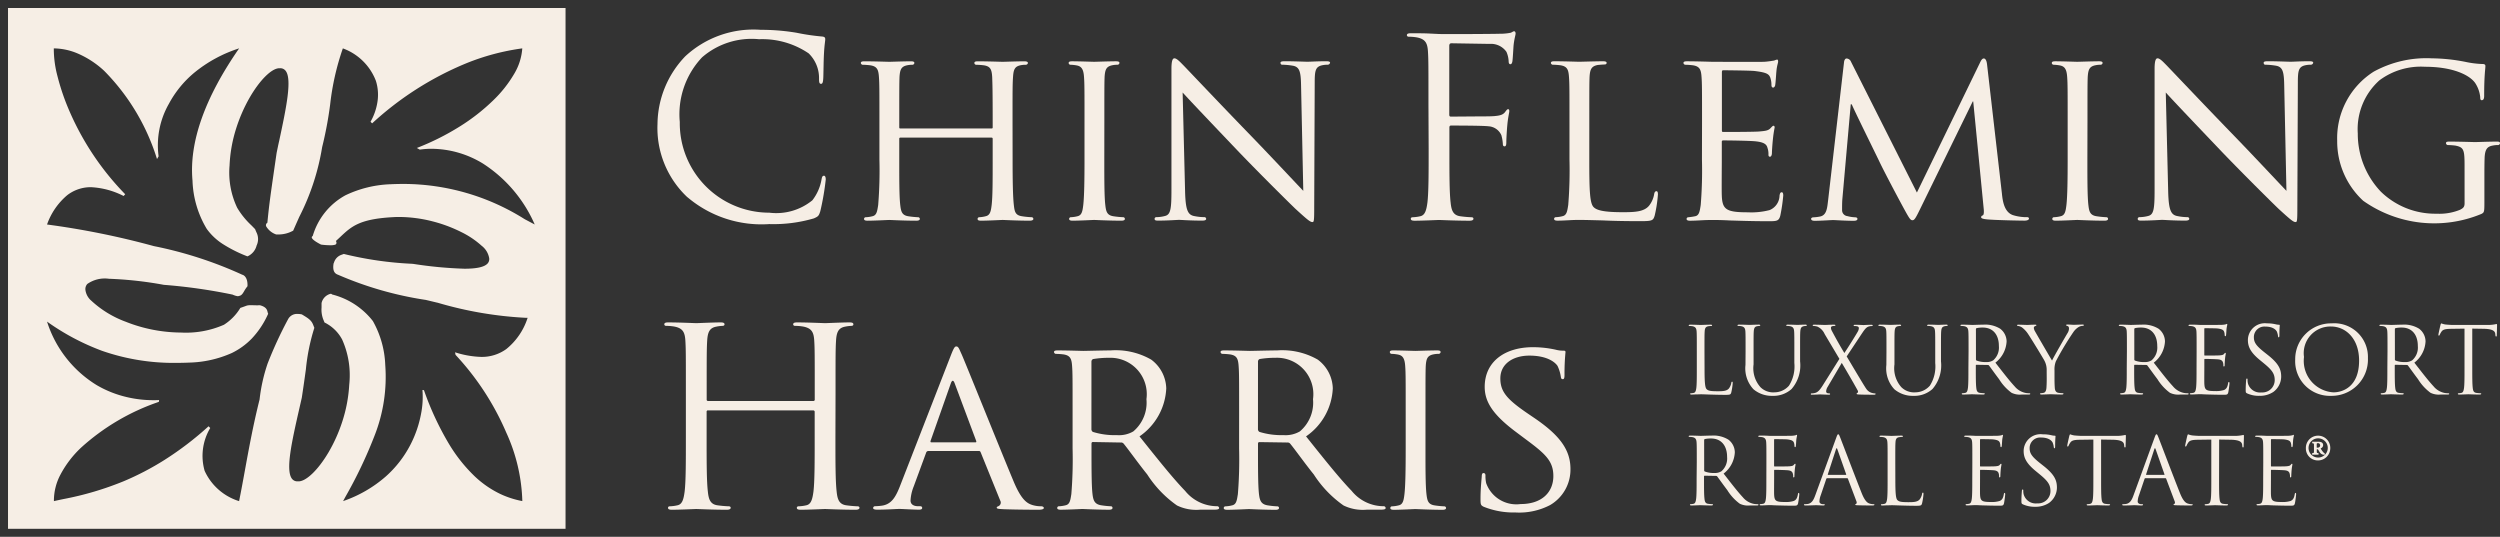 <?xml version="1.0" encoding="UTF-8"?>
<svg xmlns="http://www.w3.org/2000/svg" width="156.046" height="33.506" viewBox="0 0 156.046 33.506">
  <rect x="0" y="0" width="156.046" height="33.506" fill="#333333" stroke="none"/>
  <g id="Group_129672" data-name="Group 129672" transform="translate(1340.5 19336.498)">
    <path id="Subtraction_1" data-name="Subtraction 1" d="M34.8,32.506H0V0H34.8V32.506ZM25.85,23.839h0l.112.014a18.386,18.386,0,0,0,1.55,3.336,9.715,9.715,0,0,0,1.626,2.049,6.25,6.25,0,0,0,1.573,1.087,5.725,5.725,0,0,0,1.392.452,10.967,10.967,0,0,0-1-4.27,16.824,16.824,0,0,0-3.17-4.859c-.009-.055-.019-.107-.029-.158a5.845,5.845,0,0,0,1.62.287A2.6,2.6,0,0,0,31.1,21.29a4.1,4.1,0,0,0,1.333-1.952h-.094a23.641,23.641,0,0,1-5.531-.945l-.01,0-.712-.171a21.919,21.919,0,0,1-5.49-1.574c-.252-.086-.337-.3-.275-.7l.029-.065h0a.731.731,0,0,1,.464-.479l.146-.053a22.01,22.01,0,0,0,4.243.613l.1.009a25.55,25.55,0,0,0,3.186.3c.773,0,1.246-.107,1.446-.326a.413.413,0,0,0,.1-.33,1.244,1.244,0,0,0-.473-.778,5.468,5.468,0,0,0-1.249-.843,8.892,8.892,0,0,0-1.8-.676,8.557,8.557,0,0,0-2.127-.277h-.107c-2.309.09-2.82.571-3.529,1.237-.091.085-.184.173-.285.264a.184.184,0,0,1,.031.154.14.14,0,0,1-.075.077,1.023,1.023,0,0,1-.311.033,4.488,4.488,0,0,1-.571-.041c-.48-.246-.58-.383-.58-.454a.09.09,0,0,1,.06-.078,4.249,4.249,0,0,1,2.04-2.544A7.087,7.087,0,0,1,23.882,11c.283-.013.563-.019.832-.019a14.231,14.231,0,0,1,7.536,2.2l.626.331a8.6,8.6,0,0,0-3.227-3.8,6.2,6.2,0,0,0-3.215-.925,4.905,4.905,0,0,0-.734.053l-.135-.078-.045-.026a15.83,15.83,0,0,0,2.687-1.347,12.4,12.4,0,0,0,2.058-1.605A7.658,7.658,0,0,0,31.6,4.1,3.578,3.578,0,0,0,32.1,2.52a14.4,14.4,0,0,0-3.527.943A19.793,19.793,0,0,0,22.728,7.2l0,0,0,0-.1-.1a3.58,3.58,0,0,0,.41-1.115,2.9,2.9,0,0,0-.075-1.437A3.478,3.478,0,0,0,20.9,2.52a16.01,16.01,0,0,0-.792,3.5,23.653,23.653,0,0,1-.5,2.663,14.746,14.746,0,0,1-1.431,4.361c-.113.254-.241.542-.378.854l-.018.009a1.877,1.877,0,0,1-.941.228l-.1,0a1.159,1.159,0,0,1-.626-.507.179.179,0,0,1,.075-.225c.114-1.18.2-1.746.441-3.426v0c.041-.278.086-.587.136-.934.052-.246.1-.494.156-.733v0c.219-1.023.425-1.99.524-2.768.11-.871.071-1.389-.124-1.63a.41.41,0,0,0-.335-.153h-.05c-.481,0-1.231.746-1.867,1.857a9.87,9.87,0,0,0-.841,1.94,8.8,8.8,0,0,0-.4,2.274,5.108,5.108,0,0,0,.476,2.638,4.951,4.951,0,0,0,.889,1.1c.074.075.15.152.229.235l.021.052c.014.035.029.071.045.106l.009.023a.935.935,0,0,1,.019.842,1,1,0,0,1-.571.676,8.445,8.445,0,0,1-1.551-.778,3.686,3.686,0,0,1-.99-.937,6.221,6.221,0,0,1-.889-3.013c-.219-2.383.76-5.161,2.911-8.256a8.511,8.511,0,0,0-2.809,1.527,6.538,6.538,0,0,0-1.574,1.93A5.217,5.217,0,0,0,9.4,9.256L9.3,9.429A13.479,13.479,0,0,0,6,3.919,5.786,5.786,0,0,0,4.329,2.83a3.9,3.9,0,0,0-1.471-.31,6.664,6.664,0,0,0,.231,1.74,14.309,14.309,0,0,0,.8,2.3,17.232,17.232,0,0,0,3.426,5.065l-.054.058h0l-.046.05a5.011,5.011,0,0,0-2.031-.549A2.4,2.4,0,0,0,3.7,11.68a4.226,4.226,0,0,0-1.264,1.833,50.355,50.355,0,0,1,6.669,1.349A25.043,25.043,0,0,1,14.6,16.638l.075.029c.05.022.3.159.272.7a2.157,2.157,0,0,0-.208.307c-.078.133-.14.238-.258.282l-.007,0a.4.4,0,0,1-.135.033,1.108,1.108,0,0,1-.32-.1,33.981,33.981,0,0,0-4.291-.61A23.459,23.459,0,0,0,6.3,16.9a1.9,1.9,0,0,0-1.349.324.473.473,0,0,0-.119.377,1.067,1.067,0,0,0,.374.674,6.417,6.417,0,0,0,2.145,1.309,9.46,9.46,0,0,0,3.355.672h.073a5.886,5.886,0,0,0,2.7-.486,3.207,3.207,0,0,0,1.023-1.051c.125-.042.246-.086.36-.129a.678.678,0,0,1,.255-.038c.05,0,.105,0,.163,0H15.3c.067,0,.139.005.218.005s.134,0,.2-.006c.41.108.453.291.485.424a.4.4,0,0,0,.036.108,5.455,5.455,0,0,1-1.023,1.549,4.424,4.424,0,0,1-1.241.9,6.93,6.93,0,0,1-2.645.6c-.27.012-.54.018-.8.018A13.593,13.593,0,0,1,5.876,21.4a14.68,14.68,0,0,1-3.44-1.826,7.187,7.187,0,0,0,3.1,3.965,6.743,6.743,0,0,0,1.848.74,7.2,7.2,0,0,0,1.675.2c.124,0,.248,0,.369-.01l0,.024c0,.031-.009.062-.014.091a13.871,13.871,0,0,0-4.85,2.854,6.438,6.438,0,0,0-1.283,1.673,3.467,3.467,0,0,0-.416,1.669c.17-.04.365-.081.59-.128a19.545,19.545,0,0,0,3.784-1.122,17.415,17.415,0,0,0,2.514-1.312,20.006,20.006,0,0,0,2.765-2.11l.035.036.07.071a3.388,3.388,0,0,0-.35,2.674,3.5,3.5,0,0,0,2.151,1.891c.128-.632.243-1.264.365-1.932.252-1.383.513-2.813.914-4.416a10.508,10.508,0,0,1,.5-2.237,25.33,25.33,0,0,1,1.282-2.777.626.626,0,0,1,.6-.322,1.272,1.272,0,0,1,.256.028l.1.061c.3.184.491.306.6.575l.037.094.043.109a12.586,12.586,0,0,0-.528,2.59c-.063.458-.142,1.028-.254,1.765q-.074.327-.147.647c-.475,2.09-.885,3.894-.463,4.424a.419.419,0,0,0,.344.157h.063c.479,0,1.231-.728,1.87-1.812a9.717,9.717,0,0,0,.86-1.923,9.005,9.005,0,0,0,.433-2.3,5.456,5.456,0,0,0-.444-2.821,2.487,2.487,0,0,0-1.1-1.061c-.027-.067-.055-.138-.084-.207a1.713,1.713,0,0,1-.1-.726c0-.087,0-.176,0-.276a.765.765,0,0,1,.566-.582.092.092,0,0,1,.086.041,4.675,4.675,0,0,1,2.552,1.661,6.054,6.054,0,0,1,.772,2.741,10.011,10.011,0,0,1-.676,4.434,28.423,28.423,0,0,1-1.813,3.8l-.143.264a7.962,7.962,0,0,0,2.66-1.534,6.856,6.856,0,0,0,1.532-1.964,7,7,0,0,0,.674-1.949,5.4,5.4,0,0,0,.087-1.49Z" transform="translate(-1340 -19335.998)" fill="#f6eee5" stroke="rgba(0,0,0,0)" stroke-miterlimit="10" stroke-width="1"></path>
    <g id="Group_129671" data-name="Group 129671" transform="translate(-1299.46 -19334.637)">
      <path id="Path_131770" data-name="Path 131770" d="M159.123,15.748a5.925,5.925,0,0,1-1.872-4.578,6.176,6.176,0,0,1,1.732-4.223A6.251,6.251,0,0,1,163.7,5.292a13.258,13.258,0,0,1,2.243.186,13.432,13.432,0,0,0,1.578.232c.17.015.2.077.2.17,0,.124-.046.309-.077.866-.031.51-.031,1.361-.047,1.593s-.046.325-.139.325c-.109,0-.124-.108-.124-.325a2.141,2.141,0,0,0-.649-1.578,5.15,5.15,0,0,0-3.094-.882,4.719,4.719,0,0,0-3.557,1.129,5.175,5.175,0,0,0-1.392,4.037,5.585,5.585,0,0,0,5.584,5.661,3.559,3.559,0,0,0,2.692-.773,2.94,2.94,0,0,0,.572-1.3c.031-.17.062-.232.155-.232.077,0,.108.108.108.232a16.03,16.03,0,0,1-.34,1.98c-.093.294-.124.325-.4.449a8.969,8.969,0,0,1-2.784.356,7.138,7.138,0,0,1-5.1-1.671" transform="translate(-157.251 -5.292)" fill="#f6eee5"></path>
      <path id="Path_131771" data-name="Path 131771" d="M215.977,19.037c0,1.268.015,2.3.077,2.846.046.387.077.634.495.7a5.3,5.3,0,0,0,.6.062.11.11,0,0,1,.124.108c0,.062-.077.109-.232.109-.742,0-1.609-.046-1.686-.046-.062,0-.944.046-1.346.046-.155,0-.217-.031-.217-.109a.105.105,0,0,1,.108-.108,1.81,1.81,0,0,0,.4-.062c.278-.062.325-.325.371-.712.062-.541.062-1.531.062-2.8V17.754c0-.062-.031-.077-.077-.077h-5.677c-.046,0-.077.015-.077.077v1.315c0,1.268,0,2.274.062,2.815.046.387.093.634.495.7a5.526,5.526,0,0,0,.619.062.105.105,0,0,1,.108.108c0,.062-.062.109-.217.109-.758,0-1.624-.046-1.686-.046-.077,0-.944.046-1.361.046-.139,0-.217-.031-.217-.109a.105.105,0,0,1,.108-.108,1.947,1.947,0,0,0,.418-.062c.263-.062.294-.309.356-.7a26.849,26.849,0,0,0,.077-2.846v-2.32c0-2.042,0-2.413-.031-2.83-.031-.449-.108-.665-.557-.727a4.38,4.38,0,0,0-.464-.031.131.131,0,0,1-.108-.108c0-.077.062-.108.217-.108.619,0,1.485.031,1.562.031.062,0,.928-.031,1.346-.031.155,0,.217.031.217.108a.131.131,0,0,1-.108.108,1.518,1.518,0,0,0-.34.031c-.371.077-.449.263-.48.727-.015.418-.015.82-.015,2.862v.278c0,.077.031.077.077.077h5.677c.046,0,.077,0,.077-.077v-.278c0-2.042-.016-2.444-.031-2.862-.031-.449-.093-.665-.541-.727a4.38,4.38,0,0,0-.464-.031.116.116,0,0,1-.108-.108c0-.077.062-.108.217-.108.6,0,1.485.031,1.547.031.077,0,.944-.031,1.346-.031.154,0,.232.031.232.108a.133.133,0,0,1-.124.108,1.59,1.59,0,0,0-.34.031c-.356.077-.433.263-.464.727-.031.418-.031.789-.031,2.83Z" transform="translate(-193.812 -10.948)" fill="#f6eee5"></path>
      <path id="Path_131772" data-name="Path 131772" d="M259.018,19.037c0,1.268,0,2.3.062,2.846.046.387.093.634.495.7a5.523,5.523,0,0,0,.619.062.105.105,0,0,1,.108.108c0,.062-.062.109-.216.109-.758,0-1.64-.046-1.7-.046-.077,0-.928.046-1.346.046-.139,0-.217-.031-.217-.109a.105.105,0,0,1,.108-.108,1.947,1.947,0,0,0,.418-.062c.263-.062.309-.309.356-.7.062-.541.077-1.578.077-2.846v-2.32c0-2.042,0-2.413-.031-2.83-.031-.449-.139-.65-.433-.712a2.433,2.433,0,0,0-.418-.046.116.116,0,0,1-.108-.108c0-.077.062-.108.217-.108.449,0,1.3.031,1.377.031.062,0,.944-.031,1.361-.031.155,0,.217.031.217.108a.131.131,0,0,1-.108.108,1.518,1.518,0,0,0-.34.031c-.371.077-.449.263-.48.727-.015.418-.015.789-.015,2.83Z" transform="translate(-231.129 -10.948)" fill="#f6eee5"></path>
      <path id="Path_131773" data-name="Path 131773" d="M279.513,20.53c.031,1.083.155,1.408.526,1.5a3.235,3.235,0,0,0,.681.077.106.106,0,0,1,.108.108c0,.077-.093.108-.248.108-.773,0-1.315-.046-1.439-.046s-.7.046-1.315.046c-.139,0-.217-.015-.217-.108a.106.106,0,0,1,.108-.108,2.142,2.142,0,0,0,.557-.077c.34-.093.387-.449.387-1.64V12.858c0-.526.077-.665.186-.665.155,0,.387.263.526.4.216.217,2.2,2.32,4.3,4.486,1.346,1.392,2.8,2.954,3.217,3.387l-.139-6.589c-.015-.851-.093-1.145-.51-1.222a4.356,4.356,0,0,0-.665-.062c-.093,0-.108-.077-.108-.124,0-.077.108-.093.263-.093.619,0,1.268.031,1.423.031s.6-.031,1.16-.031c.139,0,.248.015.248.093a.154.154,0,0,1-.155.124,1.541,1.541,0,0,0-.325.031c-.449.093-.479.356-.479,1.145l-.031,7.7c0,.866-.015.944-.108.944-.139,0-.278-.108-1.036-.8-.139-.124-2.1-2.057-3.542-3.558-1.578-1.655-3.109-3.264-3.527-3.728Z" transform="translate(-246.581 -10.414)" fill="#f6eee5"></path>
      <path id="Path_131774" data-name="Path 131774" d="M340.036,10.262c0-2.413,0-2.846-.031-3.341-.031-.526-.155-.773-.665-.882a2.869,2.869,0,0,0-.526-.047c-.062,0-.124-.031-.124-.093,0-.093.077-.124.247-.124.356,0,.773,0,1.114.015l.634.031c.309.015,3.449,0,3.8-.015a3.365,3.365,0,0,0,.681-.062c.093-.031.155-.093.216-.093s.093.062.093.139c0,.108-.077.294-.124.727-.016.155-.046.835-.077,1.021-.015.077-.046.17-.124.17s-.108-.077-.108-.186a1.665,1.665,0,0,0-.139-.588,1.178,1.178,0,0,0-1.052-.495L341.474,6.4c-.093,0-.139.047-.139.17v4.269c0,.093.016.139.108.139l1.98-.015c.263,0,.48,0,.7-.015.371-.031.572-.077.712-.278.062-.077.108-.155.17-.155s.077.046.077.124c0,.093-.077.356-.124.866-.031.309-.062.928-.062,1.036,0,.139,0,.294-.108.294-.077,0-.108-.062-.108-.139a2.611,2.611,0,0,0-.093-.557.936.936,0,0,0-.8-.557c-.386-.046-2.073-.046-2.336-.046-.077,0-.108.031-.108.139v1.315c0,1.485,0,2.707.077,3.356.046.449.139.789.6.851a6.741,6.741,0,0,0,.7.062c.093,0,.124.046.124.093,0,.077-.077.124-.247.124-.85,0-1.825-.046-1.9-.046s-1.052.046-1.516.046c-.17,0-.247-.031-.247-.124,0-.046.031-.093.124-.093a2.388,2.388,0,0,0,.464-.062c.309-.062.387-.4.449-.851.077-.65.077-1.872.077-3.356Z" transform="translate(-291.914 -5.56)" fill="#f6eee5"></path>
      <path id="Path_131775" data-name="Path 131775" d="M375.947,19.068c0,1.934.031,2.722.278,2.954.217.217.742.31,1.81.31.711,0,1.315-.015,1.639-.4a1.611,1.611,0,0,0,.325-.742c.015-.093.062-.17.139-.17.062,0,.093.062.093.2a8.3,8.3,0,0,1-.2,1.315c-.093.31-.139.356-.866.356-.974,0-1.732-.015-2.366-.046-.619-.015-1.083-.031-1.485-.031-.062,0-.294,0-.557.015-.278.015-.572.031-.789.031-.139,0-.217-.031-.217-.109a.105.105,0,0,1,.108-.108,1.947,1.947,0,0,0,.418-.062c.263-.062.294-.31.356-.7a26.87,26.87,0,0,0,.077-2.846v-2.32c0-2.042,0-2.413-.031-2.83-.031-.449-.108-.665-.557-.727a4.381,4.381,0,0,0-.464-.031.131.131,0,0,1-.108-.108c0-.077.062-.108.217-.108.619,0,1.469.031,1.547.031.062,0,1.083-.031,1.5-.031.139,0,.217.031.217.108,0,.046-.062.093-.108.093-.093,0-.294.015-.449.031-.4.077-.48.278-.51.742-.016.418-.016.789-.016,2.83Z" transform="translate(-317.786 -10.948)" fill="#f6eee5"></path>
      <path id="Path_131776" data-name="Path 131776" d="M406.809,16.405c0-2.042,0-2.413-.031-2.83-.031-.449-.108-.665-.557-.727a4.382,4.382,0,0,0-.464-.031.131.131,0,0,1-.108-.108c0-.077.062-.108.217-.108.619,0,1.5.031,1.578.031.093,0,2.939.015,3.248,0,.263-.015.51-.062.619-.077a.86.86,0,0,1,.186-.062c.046,0,.062.062.062.124,0,.093-.077.247-.108.619-.015.124-.046.711-.077.866-.015.062-.062.139-.124.139-.077,0-.108-.062-.108-.17a1.441,1.441,0,0,0-.077-.464c-.093-.217-.232-.31-.975-.4-.232-.031-1.81-.046-1.964-.046-.062,0-.077.046-.077.139v3.573c0,.093,0,.139.077.139.17,0,1.964,0,2.274-.031.325-.031.526-.046.665-.186.093-.093.155-.17.2-.17s.077.031.077.108a7.183,7.183,0,0,0-.108.727c-.031.263-.062.758-.062.851,0,.108-.031.247-.124.247-.062,0-.093-.046-.093-.124a1.167,1.167,0,0,0-.062-.433c-.046-.186-.17-.34-.7-.4-.371-.046-1.825-.062-2.057-.062a.081.081,0,0,0-.093.093v1.1c0,.449-.015,1.98,0,2.243.031.882.278,1.052,1.624,1.052a4.532,4.532,0,0,0,1.361-.139,1,1,0,0,0,.619-.913c.031-.154.062-.2.139-.2s.093.108.093.2a10.893,10.893,0,0,1-.186,1.268c-.093.34-.232.34-.758.34-1.021,0-1.81-.031-2.367-.046-.572-.031-.928-.031-1.129-.031-.031,0-.294,0-.588.015-.263.015-.572.031-.789.031-.139,0-.217-.031-.217-.108a.105.105,0,0,1,.108-.108,3.89,3.89,0,0,0,.418-.062c.263-.046.294-.309.356-.7a26.833,26.833,0,0,0,.077-2.846Z" transform="translate(-341.611 -10.636)" fill="#f6eee5"></path>
      <path id="Path_131777" data-name="Path 131777" d="M448.459,20.623c.046.464.139,1.176.7,1.361a2.869,2.869,0,0,0,.882.124c.062,0,.108.031.108.093,0,.077-.124.124-.278.124-.309,0-1.825-.031-2.32-.077-.325-.031-.387-.077-.387-.139a.113.113,0,0,1,.093-.108c.077-.015.093-.217.062-.464l-.649-6.651h-.031L443.355,21.6c-.279.572-.356.7-.479.7s-.2-.124-.464-.6c-.356-.65-1.253-2.335-1.593-3.047-.4-.835-1.5-3.047-1.732-3.588h-.062l-.526,5.94c-.015.2-.015.449-.015.665a.368.368,0,0,0,.325.371,2.209,2.209,0,0,0,.526.077c.046,0,.108.046.108.093,0,.093-.093.124-.247.124-.51,0-1.16-.046-1.268-.046-.124,0-.773.046-1.145.046-.139,0-.232-.031-.232-.124,0-.046.062-.093.139-.093a2.636,2.636,0,0,0,.4-.046c.449-.077.464-.557.526-1.052l.99-8.584c.015-.139.077-.232.155-.232a.31.31,0,0,1,.278.2l4.115,8.167,3.96-8.151c.062-.124.124-.217.217-.217s.17.108.2.356Z" transform="translate(-364.544 -10.414)" fill="#f6eee5"></path>
      <path id="Path_131778" data-name="Path 131778" d="M497.035,19.037c0,1.268,0,2.3.062,2.846.046.387.093.634.5.7a5.527,5.527,0,0,0,.619.062.1.1,0,0,1,.108.108c0,.062-.062.109-.216.109-.758,0-1.64-.046-1.7-.046-.077,0-.928.046-1.346.046-.139,0-.217-.031-.217-.109a.105.105,0,0,1,.108-.108,1.945,1.945,0,0,0,.418-.062c.263-.062.309-.309.356-.7.062-.541.077-1.578.077-2.846v-2.32c0-2.042,0-2.413-.031-2.83-.031-.449-.139-.65-.433-.712a2.431,2.431,0,0,0-.418-.046.116.116,0,0,1-.108-.108c0-.077.062-.108.216-.108.449,0,1.3.031,1.377.031.062,0,.944-.031,1.361-.031.155,0,.217.031.217.108a.132.132,0,0,1-.108.108,1.518,1.518,0,0,0-.34.031c-.371.077-.449.263-.48.727-.016.418-.016.789-.016,2.83Z" transform="translate(-407.784 -10.948)" fill="#f6eee5"></path>
      <path id="Path_131779" data-name="Path 131779" d="M517.531,20.53c.031,1.083.155,1.408.526,1.5a3.235,3.235,0,0,0,.681.077.106.106,0,0,1,.108.108c0,.077-.093.108-.247.108-.773,0-1.315-.046-1.438-.046s-.7.046-1.315.046c-.139,0-.217-.015-.217-.108a.106.106,0,0,1,.109-.108,2.141,2.141,0,0,0,.557-.077c.34-.093.387-.449.387-1.64V12.858c0-.526.077-.665.186-.665.155,0,.387.263.526.4.216.217,2.2,2.32,4.3,4.486,1.346,1.392,2.8,2.954,3.218,3.387l-.139-6.589c-.015-.851-.093-1.145-.51-1.222a4.357,4.357,0,0,0-.665-.062c-.093,0-.108-.077-.108-.124,0-.077.108-.093.263-.093.619,0,1.268.031,1.423.031s.6-.031,1.16-.031c.139,0,.247.015.247.093a.154.154,0,0,1-.155.124,1.539,1.539,0,0,0-.325.031c-.449.093-.479.356-.479,1.145l-.031,7.7c0,.866-.015.944-.108.944-.139,0-.278-.108-1.036-.8-.139-.124-2.1-2.057-3.542-3.558-1.578-1.655-3.109-3.264-3.527-3.728Z" transform="translate(-423.236 -10.414)" fill="#f6eee5"></path>
      <path id="Path_131780" data-name="Path 131780" d="M571.878,18.967c0-1.067-.031-1.222-.588-1.33a4.383,4.383,0,0,0-.464-.031.131.131,0,0,1-.108-.108c0-.093.062-.108.216-.108.619,0,1.531.031,1.609.031.062,0,.913-.031,1.33-.031.154,0,.217.015.217.108a.132.132,0,0,1-.108.108,1.517,1.517,0,0,0-.34.031c-.371.062-.48.263-.511.727-.015.418-.015.8-.015,1.361v1.469c0,.6-.016.619-.186.711a7.679,7.679,0,0,1-7.378-.82,5.032,5.032,0,0,1-1.624-3.743,4.92,4.92,0,0,1,2.274-4.315,6.843,6.843,0,0,1,3.619-.835,11.365,11.365,0,0,1,2.088.217,5.91,5.91,0,0,0,1.1.139c.139,0,.17.062.17.124,0,.186-.077.541-.077,1.856,0,.217-.062.278-.155.278-.077,0-.093-.077-.093-.2a1.953,1.953,0,0,0-.309-.866c-.34-.495-1.377-1.021-3.14-1.021a4.321,4.321,0,0,0-2.846.851,4.092,4.092,0,0,0-1.346,3.31,5.234,5.234,0,0,0,1.439,3.635,4.86,4.86,0,0,0,3.48,1.376,3.413,3.413,0,0,0,1.469-.247c.17-.093.278-.155.278-.4Z" transform="translate(-459.084 -10.413)" fill="#f6eee5"></path>
      <path id="Path_131781" data-name="Path 131781" d="M169.559,83.34c0,1.485,0,2.707.077,3.357.046.449.139.789.6.851a6.757,6.757,0,0,0,.7.062c.093,0,.124.046.124.093,0,.077-.077.123-.247.123-.851,0-1.825-.046-1.9-.046s-1.052.046-1.516.046c-.17,0-.247-.031-.247-.123,0-.046.031-.093.124-.093a2.387,2.387,0,0,0,.464-.062c.309-.062.387-.4.449-.851.077-.65.077-1.872.077-3.357V81.716a.089.089,0,0,0-.093-.093h-6.559a.081.081,0,0,0-.093.093V83.34c0,1.485,0,2.707.078,3.357.046.449.139.789.6.851a6.756,6.756,0,0,0,.7.062c.093,0,.124.046.124.093,0,.077-.077.123-.247.123-.851,0-1.825-.046-1.9-.046s-1.052.046-1.516.046c-.17,0-.248-.031-.248-.123,0-.046.031-.093.124-.093a2.389,2.389,0,0,0,.464-.062c.309-.062.387-.4.448-.851.078-.65.078-1.872.078-3.357V80.618c0-2.413,0-2.846-.031-3.341-.031-.526-.155-.773-.665-.881a2.869,2.869,0,0,0-.526-.047c-.062,0-.124-.031-.124-.093,0-.093.077-.124.247-.124.7,0,1.67.047,1.748.047s1.052-.047,1.516-.047c.17,0,.248.031.248.124,0,.062-.062.093-.124.093a2.276,2.276,0,0,0-.387.047c-.418.077-.541.34-.572.881-.031.495-.031.928-.031,3.341v.325a.081.081,0,0,0,.093.093h6.559a.081.081,0,0,0,.093-.093v-.325c0-2.413,0-2.846-.031-3.341-.031-.526-.155-.773-.665-.881a2.865,2.865,0,0,0-.526-.047c-.062,0-.124-.031-.124-.093,0-.093.077-.124.247-.124.7,0,1.67.047,1.748.047s1.052-.047,1.516-.047c.17,0,.247.031.247.124,0,.062-.062.093-.124.093a2.277,2.277,0,0,0-.387.047c-.418.077-.541.34-.572.881-.031.495-.031.928-.031,3.341Z" transform="translate(-158.453 -57.869)" fill="#f6eee5"></path>
      <path id="Path_131782" data-name="Path 131782" d="M214.323,82.462c.17-.433.232-.51.325-.51.139,0,.186.186.325.48.248.557,2.429,5.986,3.264,7.981.495,1.176.866,1.345,1.16,1.439a1.891,1.891,0,0,0,.541.077c.077,0,.17.031.17.108s-.155.108-.309.108c-.2,0-1.207,0-2.15-.031-.263-.015-.48-.015-.48-.093,0-.062.031-.062.093-.093a.247.247,0,0,0,.124-.356l-1.222-3.016c-.031-.062-.046-.077-.124-.077H212.9a.144.144,0,0,0-.139.108l-.773,2.1a2.719,2.719,0,0,0-.2.882c0,.263.232.356.464.356h.124c.108,0,.139.047.139.108,0,.077-.077.108-.2.108-.325,0-1.067-.046-1.222-.046-.139,0-.82.046-1.377.046-.17,0-.263-.031-.263-.108a.12.12,0,0,1,.124-.108,3.743,3.743,0,0,0,.4-.031c.619-.077.882-.541,1.145-1.206Zm1.516,5.476c.062,0,.062-.031.046-.093l-1.346-3.6q-.116-.3-.232,0l-1.268,3.6q-.023.092.046.093Z" transform="translate(-195.994 -62.189)" fill="#f6eee5"></path>
      <path id="Path_131783" data-name="Path 131783" d="M254.41,86.718c0-2.042,0-2.413-.031-2.831-.031-.448-.108-.665-.557-.727a4.315,4.315,0,0,0-.464-.031.132.132,0,0,1-.108-.108c0-.077.062-.108.217-.108.619,0,1.531.031,1.609.031.139,0,1.284-.031,1.7-.031a4.457,4.457,0,0,1,2.537.572,2.306,2.306,0,0,1,.944,1.794,3.841,3.841,0,0,1-1.67,3c1.113,1.392,2.057,2.583,2.846,3.4a2.569,2.569,0,0,0,2,.959.12.12,0,0,1,.124.108c0,.077-.077.108-.325.108h-.851a2.743,2.743,0,0,1-1.454-.263,6.951,6.951,0,0,1-1.856-1.934c-.572-.711-1.176-1.562-1.469-1.918a.208.208,0,0,0-.186-.077l-1.732-.031c-.062,0-.093.031-.093.108v.309c0,1.268,0,2.289.062,2.831.046.387.124.634.541.7a4.985,4.985,0,0,0,.6.062.1.1,0,0,1,.108.108c0,.062-.062.108-.217.108-.742,0-1.609-.046-1.671-.046-.016,0-.928.046-1.346.046-.139,0-.217-.031-.217-.108a.105.105,0,0,1,.109-.108,1.947,1.947,0,0,0,.417-.062c.263-.062.294-.309.356-.7a26.851,26.851,0,0,0,.077-2.846Zm1.176,1.113a.194.194,0,0,0,.093.17,4.612,4.612,0,0,0,1.5.2,1.768,1.768,0,0,0,1.021-.232,2.347,2.347,0,0,0,.82-2.011,2.272,2.272,0,0,0-2.351-2.583,5.9,5.9,0,0,0-.974.077.168.168,0,0,0-.108.154Z" transform="translate(-228.501 -62.902)" fill="#f6eee5"></path>
      <path id="Path_131784" data-name="Path 131784" d="M294.729,86.718c0-2.042,0-2.413-.031-2.831-.031-.448-.108-.665-.557-.727a4.318,4.318,0,0,0-.464-.031.131.131,0,0,1-.108-.108c0-.077.062-.108.217-.108.619,0,1.531.031,1.609.031.139,0,1.284-.031,1.7-.031a4.456,4.456,0,0,1,2.537.572,2.306,2.306,0,0,1,.944,1.794,3.841,3.841,0,0,1-1.67,3c1.113,1.392,2.057,2.583,2.846,3.4a2.569,2.569,0,0,0,2,.959.12.12,0,0,1,.124.108c0,.077-.077.108-.325.108H302.7a2.743,2.743,0,0,1-1.454-.263,6.95,6.95,0,0,1-1.856-1.934c-.572-.711-1.176-1.562-1.47-1.918a.208.208,0,0,0-.186-.077L296,88.636c-.062,0-.093.031-.093.108v.309c0,1.268,0,2.289.062,2.831.046.387.124.634.541.7a4.987,4.987,0,0,0,.6.062.1.1,0,0,1,.108.108c0,.062-.062.108-.216.108-.743,0-1.609-.046-1.671-.046-.016,0-.928.046-1.345.046-.139,0-.217-.031-.217-.108a.105.105,0,0,1,.108-.108,1.945,1.945,0,0,0,.418-.062c.263-.062.294-.309.356-.7a26.872,26.872,0,0,0,.077-2.846Zm1.176,1.113A.194.194,0,0,0,296,88a4.613,4.613,0,0,0,1.5.2,1.768,1.768,0,0,0,1.021-.232,2.347,2.347,0,0,0,.82-2.011,2.272,2.272,0,0,0-2.351-2.583,5.9,5.9,0,0,0-.975.077.168.168,0,0,0-.108.154Z" transform="translate(-258.425 -62.902)" fill="#f6eee5"></path>
      <path id="Path_131785" data-name="Path 131785" d="M336.777,89.037c0,1.268,0,2.3.062,2.846.046.387.093.634.495.7a5.539,5.539,0,0,0,.619.062.105.105,0,0,1,.108.108c0,.062-.061.108-.216.108-.758,0-1.639-.046-1.7-.046-.077,0-.928.046-1.346.046-.139,0-.217-.031-.217-.108a.105.105,0,0,1,.109-.108,1.952,1.952,0,0,0,.418-.062c.263-.062.309-.309.356-.7.062-.542.077-1.578.077-2.846v-2.32c0-2.042,0-2.413-.031-2.831-.031-.449-.139-.65-.433-.712a2.434,2.434,0,0,0-.418-.046.116.116,0,0,1-.109-.108c0-.077.062-.108.217-.108.449,0,1.3.031,1.377.031.062,0,.944-.031,1.361-.031.155,0,.216.031.216.108a.131.131,0,0,1-.108.108,1.52,1.52,0,0,0-.341.031c-.371.077-.448.263-.479.727-.016.418-.016.789-.016,2.831Z" transform="translate(-288.841 -62.901)" fill="#f6eee5"></path>
      <path id="Path_131786" data-name="Path 131786" d="M356.71,92.093c-.186-.093-.2-.139-.2-.495,0-.649.062-1.175.077-1.392,0-.139.031-.217.108-.217s.124.046.124.154a1.976,1.976,0,0,0,.046.48,2,2,0,0,0,2.15,1.3c1.346,0,2.042-.758,2.042-1.748,0-.944-.51-1.392-1.717-2.289l-.619-.464c-1.47-1.1-1.949-1.9-1.949-2.815,0-1.547,1.222-2.475,3.016-2.475a6.586,6.586,0,0,1,1.408.155,1.766,1.766,0,0,0,.48.062c.108,0,.139.016.139.093a13.93,13.93,0,0,0-.062,1.392c0,.2-.015.294-.108.294s-.108-.062-.124-.17a2.435,2.435,0,0,0-.2-.65c-.093-.155-.541-.65-1.763-.65-.99,0-1.81.495-1.81,1.423,0,.835.418,1.315,1.763,2.227l.387.263c1.655,1.129,2.227,2.042,2.227,3.171a2.563,2.563,0,0,1-1.268,2.243,4.171,4.171,0,0,1-2.165.464,5,5,0,0,1-1.98-.356" transform="translate(-305.139 -62.322)" fill="#f6eee5"></path>
      <path id="Path_131787" data-name="Path 131787" d="M407.913,79.38c0,.848.023,1.218.127,1.322s.242.133.693.133c.306,0,.56-.006.7-.173a.805.805,0,0,0,.15-.346c.006-.046.017-.075.052-.075s.035.023.035.086a3.683,3.683,0,0,1-.087.577c-.04.133-.058.156-.363.156-.416,0-.716-.012-.958-.018s-.421-.017-.589-.017c-.023,0-.121.006-.237.006s-.242.012-.329.012c-.063,0-.092-.012-.092-.046,0-.017.012-.035.046-.035a.888.888,0,0,0,.173-.023c.115-.023.144-.15.167-.318.029-.242.029-.7.029-1.252V78.353c0-.9,0-1.062-.012-1.246s-.058-.288-.248-.329a1.073,1.073,0,0,0-.2-.017c-.023,0-.046-.012-.046-.035s.029-.046.092-.046c.26,0,.623.018.652.018s.45-.018.623-.018c.063,0,.092.012.092.046s-.023.035-.046.035a1.35,1.35,0,0,0-.191.017c-.167.029-.214.127-.225.329-.012.185-.012.346-.012,1.246Z" transform="translate(-342.558 -58.275)" fill="#f6eee5"></path>
      <path id="Path_131788" data-name="Path 131788" d="M419.246,78.352c0-.9,0-1.062-.011-1.247s-.058-.288-.248-.329a1.076,1.076,0,0,0-.2-.018c-.023,0-.046-.012-.046-.035s.029-.046.092-.046c.26,0,.612.017.664.017s.4-.017.571-.017c.063,0,.092.012.092.046s-.023.035-.046.035a.858.858,0,0,0-.144.018c-.156.023-.2.127-.214.329-.011.185-.011.346-.011,1.247v.808a1.778,1.778,0,0,0,.433,1.425,1.13,1.13,0,0,0,.871.318,1.212,1.212,0,0,0,.906-.416,2.24,2.24,0,0,0,.335-1.414v-.721c0-.9,0-1.062-.012-1.247s-.057-.288-.248-.329a1.076,1.076,0,0,0-.2-.018c-.023,0-.046-.012-.046-.035s.029-.046.092-.046c.26,0,.577.017.612.017s.312-.017.485-.017c.063,0,.092.012.092.046s-.023.035-.046.035a.855.855,0,0,0-.144.018c-.156.034-.2.127-.214.329-.012.185-.012.346-.012,1.247v.618a2.248,2.248,0,0,1-.531,1.725,1.69,1.69,0,0,1-1.189.427,1.772,1.772,0,0,1-1.189-.41,1.906,1.906,0,0,1-.5-1.517Z" transform="translate(-351.33 -58.275)" fill="#f6eee5"></path>
      <path id="Path_131789" data-name="Path 131789" d="M438.259,78.814l-.923-1.552a.919.919,0,0,0-.45-.462,1.029,1.029,0,0,0-.243-.04c-.035,0-.052-.017-.052-.04s.023-.04.1-.04c.161,0,.629.017.675.017s.346-.017.542-.017c.081,0,.1.012.1.04s-.017.04-.052.04a.511.511,0,0,0-.156.018.1.1,0,0,0-.069.1.424.424,0,0,0,.058.191c.242.456.479.883.779,1.379.173-.248.79-1.235.848-1.356a.454.454,0,0,0,.058-.208.127.127,0,0,0-.1-.1.662.662,0,0,0-.173-.018c-.035,0-.052-.012-.052-.04s.029-.04.1-.04c.219,0,.462.017.514.017s.288-.017.485-.017c.063,0,.092.017.092.04s-.023.04-.064.04a.64.64,0,0,0-.19.029c-.167.052-.277.219-.444.467l-.929,1.4c.11.179,1.1,1.858,1.218,2.014a.627.627,0,0,0,.341.259.907.907,0,0,0,.2.035c.029,0,.046.012.046.035s-.029.046-.081.046c-.352,0-.629,0-.923-.012-.15-.006-.179-.018-.179-.046a.044.044,0,0,1,.035-.046c.029-.012.081-.069.029-.162-.312-.565-.646-1.137-.993-1.72l-.9,1.529a.578.578,0,0,0-.075.254.112.112,0,0,0,.092.11.762.762,0,0,0,.11.012.041.041,0,0,1,.046.04c0,.029-.029.041-.069.041-.138,0-.5-.018-.554-.018s-.335.018-.525.018c-.046,0-.058-.018-.058-.041a.041.041,0,0,1,.046-.04.905.905,0,0,0,.219-.029c.173-.046.294-.173.479-.467Z" transform="translate(-364.486 -58.275)" fill="#f6eee5"></path>
      <path id="Path_131790" data-name="Path 131790" d="M453.355,78.352c0-.9,0-1.062-.011-1.247s-.058-.288-.248-.329a1.076,1.076,0,0,0-.2-.018c-.023,0-.046-.012-.046-.035s.029-.046.092-.046c.26,0,.612.017.664.017s.4-.017.571-.017c.063,0,.092.012.092.046s-.023.035-.046.035a.858.858,0,0,0-.144.018c-.156.023-.2.127-.214.329-.011.185-.011.346-.011,1.247v.808a1.778,1.778,0,0,0,.433,1.425,1.13,1.13,0,0,0,.871.318,1.212,1.212,0,0,0,.906-.416,2.24,2.24,0,0,0,.335-1.414v-.721c0-.9,0-1.062-.012-1.247s-.057-.288-.248-.329a1.076,1.076,0,0,0-.2-.018c-.023,0-.046-.012-.046-.035s.029-.046.092-.046c.26,0,.577.017.612.017s.312-.017.485-.017c.063,0,.092.012.092.046s-.023.035-.046.035a.854.854,0,0,0-.144.018c-.156.034-.2.127-.214.329-.012.185-.012.346-.012,1.247v.618a2.248,2.248,0,0,1-.531,1.725,1.69,1.69,0,0,1-1.189.427,1.772,1.772,0,0,1-1.189-.41,1.907,1.907,0,0,1-.5-1.517Z" transform="translate(-376.645 -58.275)" fill="#f6eee5"></path>
      <path id="Path_131791" data-name="Path 131791" d="M473.23,78.353c0-.9,0-1.062-.012-1.246s-.058-.288-.248-.329a1.079,1.079,0,0,0-.2-.017c-.023,0-.046-.012-.046-.035s.029-.046.092-.046c.26,0,.623.017.652.017.064,0,.5-.017.681-.017a1.776,1.776,0,0,1,1.056.254,1.01,1.01,0,0,1,.4.785,1.782,1.782,0,0,1-.7,1.333c.473.606.866,1.119,1.2,1.477a1.194,1.194,0,0,0,.7.416,1.387,1.387,0,0,0,.225.017c.029,0,.052.017.052.035,0,.035-.035.046-.139.046h-.41a1.175,1.175,0,0,1-.617-.11,3.012,3.012,0,0,1-.779-.848c-.242-.318-.514-.7-.629-.854a.094.094,0,0,0-.075-.035l-.71-.012c-.029,0-.04.018-.04.046v.138c0,.554,0,1.01.029,1.252.017.167.052.294.225.317a2.506,2.506,0,0,0,.26.023c.035,0,.046.017.046.035s-.029.046-.092.046c-.317,0-.681-.017-.71-.017-.006,0-.369.017-.542.017-.064,0-.093-.012-.093-.046,0-.017.012-.035.046-.035a.885.885,0,0,0,.173-.023c.116-.023.144-.15.167-.317.029-.242.029-.7.029-1.252Zm.462.5a.075.075,0,0,0,.04.069,1.586,1.586,0,0,0,.606.092.748.748,0,0,0,.433-.11,1.054,1.054,0,0,0,.352-.889c0-.722-.381-1.154-1-1.154a1.741,1.741,0,0,0-.387.035.069.069,0,0,0-.046.069Z" transform="translate(-391.396 -58.276)" fill="#f6eee5"></path>
      <path id="Path_131792" data-name="Path 131792" d="M488.273,79.547a1.225,1.225,0,0,0-.133-.606c-.04-.092-.814-1.362-1.016-1.662a1.615,1.615,0,0,0-.392-.427.55.55,0,0,0-.248-.092c-.029,0-.058-.011-.058-.04s.023-.04.075-.04c.11,0,.542.017.571.017s.26-.017.485-.017c.063,0,.075.017.075.04s-.035.029-.086.052a.116.116,0,0,0-.075.1.49.49,0,0,0,.075.225c.092.167.958,1.656,1.062,1.823.11-.242.843-1.506.958-1.7a.564.564,0,0,0,.1-.294c0-.081-.023-.144-.092-.161-.052-.017-.087-.029-.087-.058s.035-.035.092-.035c.15,0,.335.017.381.017s.45-.017.56-.017c.04,0,.075.012.075.035s-.029.046-.075.046a.546.546,0,0,0-.265.081,1.1,1.1,0,0,0-.306.294,18.335,18.335,0,0,0-1.1,1.835,1.379,1.379,0,0,0-.087.577v.5c0,.092,0,.335.017.577.012.167.064.294.237.318a2.575,2.575,0,0,0,.26.023c.035,0,.046.018.046.035s-.029.046-.093.046c-.317,0-.681-.018-.71-.018s-.392.018-.565.018c-.064,0-.093-.012-.093-.046,0-.017.012-.035.046-.035a.906.906,0,0,0,.173-.023c.115-.023.167-.15.179-.318.017-.242.017-.485.017-.577Z" transform="translate(-401.563 -58.275)" fill="#f6eee5"></path>
      <path id="Path_131793" data-name="Path 131793" d="M511.571,78.353c0-.9,0-1.062-.011-1.246s-.058-.288-.248-.329a1.078,1.078,0,0,0-.2-.017c-.023,0-.046-.012-.046-.035s.029-.046.092-.046c.26,0,.623.017.652.017.064,0,.5-.017.681-.017a1.776,1.776,0,0,1,1.056.254,1.01,1.01,0,0,1,.4.785,1.781,1.781,0,0,1-.7,1.333c.473.606.866,1.119,1.2,1.477a1.2,1.2,0,0,0,.7.416,1.388,1.388,0,0,0,.225.017c.029,0,.052.017.052.035,0,.035-.035.046-.139.046h-.41a1.175,1.175,0,0,1-.617-.11,3.012,3.012,0,0,1-.779-.848c-.242-.318-.514-.7-.629-.854a.094.094,0,0,0-.075-.035l-.71-.012c-.029,0-.041.018-.041.046v.138c0,.554,0,1.01.029,1.252.017.167.052.294.225.317a2.508,2.508,0,0,0,.26.023c.035,0,.046.017.046.035s-.029.046-.092.046c-.317,0-.681-.017-.71-.017-.006,0-.369.017-.542.017-.064,0-.093-.012-.093-.046,0-.017.012-.035.046-.035a.885.885,0,0,0,.173-.023c.115-.023.144-.15.167-.317.029-.242.029-.7.029-1.252Zm.462.5a.075.075,0,0,0,.041.069,1.586,1.586,0,0,0,.606.092.748.748,0,0,0,.433-.11,1.054,1.054,0,0,0,.352-.889c0-.722-.381-1.154-1-1.154a1.741,1.741,0,0,0-.387.035.07.07,0,0,0-.046.069Z" transform="translate(-419.853 -58.276)" fill="#f6eee5"></path>
      <path id="Path_131794" data-name="Path 131794" d="M528.447,78.219c0-.9,0-1.062-.011-1.246s-.058-.288-.248-.329a1.076,1.076,0,0,0-.2-.018c-.023,0-.046-.012-.046-.035s.029-.046.092-.046c.133,0,.289,0,.415.006l.237.012c.04,0,1.189,0,1.322-.006a1.542,1.542,0,0,0,.248-.029c.029-.006.052-.029.081-.029s.023.023.023.052-.029.11-.046.271c-.006.058-.017.312-.029.381-.006.029-.017.063-.041.063s-.046-.029-.046-.075a.618.618,0,0,0-.035-.208c-.04-.092-.1-.162-.41-.2-.1-.012-.727-.017-.791-.017-.023,0-.035.017-.035.057v1.593c0,.04.006.058.035.058.075,0,.785,0,.918-.012s.219-.023.271-.081.063-.075.087-.075.029.012.029.046-.029.133-.046.323c-.012.115-.023.329-.023.369s0,.109-.041.109-.04-.023-.04-.052a.585.585,0,0,0-.023-.19c-.023-.081-.075-.179-.3-.2-.156-.017-.727-.029-.825-.029a.037.037,0,0,0-.04.04v.508c0,.2-.006.866,0,.987.018.4.1.473.669.473a1.65,1.65,0,0,0,.554-.064c.15-.064.219-.179.26-.416.012-.063.023-.087.052-.087s.035.046.035.087a5.627,5.627,0,0,1-.075.56c-.04.15-.087.15-.312.15-.433,0-.75-.012-.975-.017s-.364-.018-.45-.018c-.011,0-.11,0-.231.006s-.248.012-.335.012c-.064,0-.093-.012-.093-.046,0-.017.012-.035.046-.035a.885.885,0,0,0,.173-.023c.116-.023.144-.15.167-.317.029-.242.029-.7.029-1.252Z" transform="translate(-432.378 -58.141)" fill="#f6eee5"></path>
      <path id="Path_131795" data-name="Path 131795" d="M541.863,80.734c-.081-.04-.086-.063-.086-.219,0-.288.023-.519.029-.612.006-.063.017-.092.046-.092s.04.017.04.063a1.019,1.019,0,0,0,.017.214.785.785,0,0,0,.854.589.77.77,0,0,0,.825-.767c0-.4-.167-.629-.664-1.039l-.26-.214c-.612-.5-.75-.86-.75-1.252a1.057,1.057,0,0,1,1.194-1.039,2.259,2.259,0,0,1,.537.057.94.94,0,0,0,.2.029c.046,0,.058.012.058.04s-.023.219-.023.612c0,.092-.012.133-.04.133s-.041-.029-.046-.075a1.018,1.018,0,0,0-.075-.289c-.035-.063-.19-.306-.721-.306a.656.656,0,0,0-.71.67c0,.329.15.537.7.969l.161.127c.681.537.843.895.843,1.356a1.2,1.2,0,0,1-.49.958,1.518,1.518,0,0,1-.871.242,1.755,1.755,0,0,1-.774-.156" transform="translate(-442.644 -58.043)" fill="#f6eee5"></path>
      <path id="Path_131796" data-name="Path 131796" d="M556.024,76.366a2.1,2.1,0,0,1,2.268,2.164,2.265,2.265,0,0,1-2.3,2.36,2.164,2.164,0,0,1-2.239-2.268,2.234,2.234,0,0,1,2.274-2.256m.121,4.305c.52,0,1.593-.3,1.593-1.98,0-1.385-.843-2.129-1.754-2.129a1.662,1.662,0,0,0-1.685,1.9,1.967,1.967,0,0,0,1.847,2.21" transform="translate(-451.53 -58.043)" fill="#f6eee5"></path>
      <path id="Path_131797" data-name="Path 131797" d="M574.665,78.353c0-.9,0-1.062-.012-1.246s-.058-.288-.248-.329a1.076,1.076,0,0,0-.2-.017c-.023,0-.046-.012-.046-.035s.029-.046.092-.046c.26,0,.623.017.652.017.064,0,.5-.017.681-.017a1.776,1.776,0,0,1,1.056.254,1.01,1.01,0,0,1,.4.785,1.782,1.782,0,0,1-.7,1.333c.473.606.866,1.119,1.2,1.477a1.194,1.194,0,0,0,.7.416,1.387,1.387,0,0,0,.225.017c.029,0,.052.017.052.035,0,.035-.035.046-.139.046h-.41a1.175,1.175,0,0,1-.617-.11,3.014,3.014,0,0,1-.779-.848c-.242-.318-.514-.7-.629-.854a.093.093,0,0,0-.075-.035l-.71-.012c-.029,0-.04.018-.04.046v.138c0,.554,0,1.01.029,1.252.017.167.052.294.225.317a2.5,2.5,0,0,0,.26.023c.034,0,.046.017.046.035s-.029.046-.092.046c-.317,0-.681-.017-.71-.017-.006,0-.369.017-.542.017-.064,0-.093-.012-.093-.046,0-.017.012-.035.046-.035a.885.885,0,0,0,.173-.023c.116-.023.144-.15.167-.317.029-.242.029-.7.029-1.252Zm.462.5a.075.075,0,0,0,.04.069,1.586,1.586,0,0,0,.606.092.748.748,0,0,0,.433-.11,1.054,1.054,0,0,0,.352-.889c0-.722-.381-1.154-1-1.154a1.741,1.741,0,0,0-.387.035.07.07,0,0,0-.046.069Z" transform="translate(-466.681 -58.276)" fill="#f6eee5"></path>
      <path id="Path_131798" data-name="Path 131798" d="M590.554,79.136c0,.554,0,1.01.029,1.252.017.168.052.294.225.318a2.5,2.5,0,0,0,.26.023c.034,0,.046.017.046.034s-.029.046-.092.046c-.317,0-.681-.017-.71-.017s-.392.017-.566.017c-.063,0-.092-.012-.092-.046,0-.017.012-.034.046-.034a.884.884,0,0,0,.173-.023c.115-.023.144-.15.168-.318.029-.242.029-.7.029-1.252V76.695l-.854.012c-.358.006-.5.046-.589.185a1.011,1.011,0,0,0-.1.179c-.017.046-.034.058-.058.058s-.029-.017-.029-.052c0-.058.116-.554.127-.6s.034-.11.057-.11a1.092,1.092,0,0,0,.254.069c.168.018.387.029.456.029H591.5a2.281,2.281,0,0,0,.41-.029c.087-.012.138-.029.162-.029s.029.035.029.069c0,.173-.017.571-.017.635s-.017.075-.041.075-.04-.018-.046-.1l-.006-.063c-.017-.173-.156-.306-.71-.318l-.727-.012Z" transform="translate(-477.279 -58.043)" fill="#f6eee5"></path>
      <path id="Path_131799" data-name="Path 131799" d="M407.429,105.211c0-.9,0-1.062-.012-1.246s-.058-.288-.248-.329a1.1,1.1,0,0,0-.2-.017c-.023,0-.046-.012-.046-.035s.029-.046.092-.046c.26,0,.623.017.652.017.064,0,.5-.017.681-.017a1.776,1.776,0,0,1,1.056.254,1.01,1.01,0,0,1,.4.785,1.782,1.782,0,0,1-.7,1.333c.473.606.866,1.119,1.2,1.477a1.194,1.194,0,0,0,.7.416,1.387,1.387,0,0,0,.225.017c.029,0,.052.017.052.035,0,.035-.035.046-.139.046h-.41a1.175,1.175,0,0,1-.618-.11,3.014,3.014,0,0,1-.779-.848c-.242-.318-.514-.7-.629-.854a.094.094,0,0,0-.075-.035l-.71-.012c-.029,0-.04.018-.04.046v.138c0,.554,0,1.01.029,1.252.017.167.052.294.225.317a2.5,2.5,0,0,0,.26.023c.035,0,.046.017.046.035s-.029.046-.092.046c-.317,0-.681-.017-.71-.017-.006,0-.37.017-.542.017-.064,0-.093-.012-.093-.046,0-.017.012-.035.046-.035a.885.885,0,0,0,.173-.023c.115-.023.144-.15.167-.317.029-.242.029-.7.029-1.252Zm.462.5a.075.075,0,0,0,.04.069,1.586,1.586,0,0,0,.606.092.748.748,0,0,0,.433-.11,1.054,1.054,0,0,0,.352-.889c0-.722-.381-1.154-1-1.154a1.742,1.742,0,0,0-.387.035.07.07,0,0,0-.046.069Z" transform="translate(-342.559 -78.21)" fill="#f6eee5"></path>
      <path id="Path_131800" data-name="Path 131800" d="M424.3,105.078c0-.9,0-1.062-.012-1.247s-.058-.288-.248-.329a1.1,1.1,0,0,0-.2-.017c-.023,0-.046-.012-.046-.035s.029-.046.092-.046c.133,0,.288,0,.415.006l.237.012c.041,0,1.189,0,1.322-.006a1.543,1.543,0,0,0,.248-.029c.029-.006.052-.029.081-.029s.023.023.023.052-.029.11-.046.271c-.006.058-.017.312-.029.381-.006.029-.017.063-.04.063s-.046-.029-.046-.075a.619.619,0,0,0-.035-.208c-.04-.092-.1-.162-.41-.2-.1-.012-.727-.017-.791-.017-.023,0-.035.017-.035.057v1.593c0,.04.006.058.035.058.075,0,.785,0,.917-.012s.219-.023.271-.081.063-.075.087-.075.029.012.029.046-.029.133-.046.323c-.012.115-.023.329-.023.369s0,.109-.04.109-.04-.023-.04-.052a.586.586,0,0,0-.023-.19c-.023-.081-.075-.179-.3-.2-.156-.017-.727-.029-.825-.029a.037.037,0,0,0-.04.04v.508c0,.2-.006.866,0,.987.018.4.1.473.67.473a1.651,1.651,0,0,0,.554-.064c.15-.064.219-.179.26-.416.012-.063.023-.087.052-.087s.035.046.035.087a5.646,5.646,0,0,1-.075.56c-.04.15-.087.15-.312.15-.433,0-.75-.012-.975-.017s-.364-.018-.45-.018c-.011,0-.109,0-.231.006s-.248.012-.335.012c-.064,0-.093-.012-.093-.046,0-.017.012-.035.046-.035a.886.886,0,0,0,.173-.023c.116-.023.144-.15.167-.317.029-.242.029-.7.029-1.252Z" transform="translate(-355.084 -78.076)" fill="#f6eee5"></path>
      <path id="Path_131801" data-name="Path 131801" d="M436.828,103.449c.069-.191.092-.225.127-.225s.058.029.127.208c.087.219.993,2.6,1.345,3.48.208.514.375.606.5.64a.745.745,0,0,0,.231.035c.035,0,.058.006.058.034s-.052.046-.116.046c-.086,0-.508,0-.906-.012-.11-.006-.173-.006-.173-.04s.018-.035.041-.04.069-.063.035-.156l-.536-1.42a.051.051,0,0,0-.052-.034h-1.241a.061.061,0,0,0-.058.046l-.346,1.021a1.22,1.22,0,0,0-.081.387c0,.116.121.168.219.168h.058c.04,0,.057.012.057.034s-.035.046-.086.046c-.139,0-.387-.017-.45-.017s-.381.017-.652.017c-.075,0-.11-.012-.11-.046s.023-.034.052-.034.121-.006.167-.012c.266-.035.381-.254.485-.543Zm.6,2.308c.029,0,.029-.017.023-.04l-.548-1.558q-.043-.13-.087,0l-.508,1.558c-.012.029,0,.04.017.04Z" transform="translate(-363.257 -77.977)" fill="#f6eee5"></path>
      <path id="Path_131802" data-name="Path 131802" d="M454.109,106.238c0,.848.023,1.218.127,1.322s.242.133.692.133c.306,0,.56-.006.7-.173a.805.805,0,0,0,.15-.346c.006-.046.017-.075.052-.075s.035.023.035.086a3.679,3.679,0,0,1-.087.577c-.04.133-.058.156-.363.156-.416,0-.716-.012-.958-.018s-.421-.017-.589-.017c-.023,0-.121.006-.237.006s-.242.012-.329.012c-.063,0-.092-.012-.092-.046,0-.017.012-.035.046-.035a.884.884,0,0,0,.173-.023c.115-.023.144-.15.168-.318.029-.242.029-.7.029-1.252v-1.015c0-.9,0-1.062-.012-1.246s-.058-.288-.248-.329a1.1,1.1,0,0,0-.2-.017c-.023,0-.046-.012-.046-.035s.029-.046.092-.046c.26,0,.623.018.652.018s.45-.018.623-.018c.063,0,.092.012.092.046s-.023.035-.046.035a1.38,1.38,0,0,0-.19.017c-.167.029-.214.127-.225.329-.012.185-.012.346-.012,1.246Z" transform="translate(-376.845 -78.209)" fill="#f6eee5"></path>
      <path id="Path_131803" data-name="Path 131803" d="M474.148,105.078c0-.9,0-1.062-.012-1.247s-.058-.288-.248-.329a1.1,1.1,0,0,0-.2-.017c-.023,0-.046-.012-.046-.035s.029-.046.092-.046c.133,0,.289,0,.415.006l.237.012c.04,0,1.189,0,1.321-.006a1.541,1.541,0,0,0,.248-.029c.029-.006.052-.029.081-.029s.023.023.023.052-.029.11-.046.271c-.006.058-.017.312-.029.381-.006.029-.017.063-.04.063s-.046-.029-.046-.075a.619.619,0,0,0-.035-.208c-.04-.092-.1-.162-.41-.2-.1-.012-.727-.017-.791-.017-.023,0-.035.017-.035.057v1.593c0,.04.006.058.035.058.075,0,.785,0,.918-.012s.219-.023.271-.081.063-.075.087-.075.029.012.029.046-.029.133-.046.323c-.012.115-.023.329-.023.369s0,.109-.041.109-.04-.023-.04-.052a.588.588,0,0,0-.023-.19c-.023-.081-.075-.179-.3-.2-.156-.017-.727-.029-.825-.029a.037.037,0,0,0-.04.04v.508c0,.2-.006.866,0,.987.018.4.1.473.67.473a1.65,1.65,0,0,0,.554-.064c.15-.064.219-.179.26-.416.012-.063.023-.087.052-.087s.035.046.035.087a5.628,5.628,0,0,1-.075.56c-.04.15-.087.15-.312.15-.433,0-.75-.012-.975-.017s-.363-.018-.45-.018c-.011,0-.11,0-.231.006s-.248.012-.335.012c-.064,0-.093-.012-.093-.046,0-.017.012-.035.046-.035a.887.887,0,0,0,.173-.023c.115-.023.144-.15.167-.317.029-.242.029-.7.029-1.252Z" transform="translate(-392.078 -78.076)" fill="#f6eee5"></path>
      <path id="Path_131804" data-name="Path 131804" d="M487.565,107.593c-.081-.04-.087-.063-.087-.219,0-.288.023-.519.029-.612.006-.063.017-.092.047-.092s.04.017.04.063a1.036,1.036,0,0,0,.017.214.785.785,0,0,0,.854.589.771.771,0,0,0,.826-.767c0-.4-.168-.629-.664-1.039l-.26-.214c-.611-.5-.75-.86-.75-1.252a1.056,1.056,0,0,1,1.194-1.039,2.255,2.255,0,0,1,.537.057.944.944,0,0,0,.2.029c.046,0,.058.012.058.04s-.023.219-.023.612c0,.092-.011.133-.04.133s-.04-.029-.046-.075a1.021,1.021,0,0,0-.075-.289c-.034-.063-.19-.306-.721-.306a.656.656,0,0,0-.71.67c0,.329.15.537.7.969l.161.127c.681.537.842.895.842,1.356a1.2,1.2,0,0,1-.49.958,1.517,1.517,0,0,1-.871.242,1.754,1.754,0,0,1-.773-.156" transform="translate(-402.344 -77.977)" fill="#f6eee5"></path>
      <path id="Path_131805" data-name="Path 131805" d="M500.691,105.994c0,.554,0,1.01.029,1.252.017.168.052.294.225.318a2.505,2.505,0,0,0,.26.023c.034,0,.046.017.046.034s-.029.046-.092.046c-.317,0-.681-.017-.71-.017s-.392.017-.566.017c-.063,0-.092-.012-.092-.046,0-.017.012-.034.046-.034a.883.883,0,0,0,.173-.023c.116-.023.144-.15.168-.318.029-.242.029-.7.029-1.252v-2.441l-.854.012c-.358.006-.5.046-.589.185a1.009,1.009,0,0,0-.1.179c-.017.046-.035.058-.058.058s-.029-.017-.029-.052c0-.058.115-.554.127-.6s.035-.11.057-.11a1.086,1.086,0,0,0,.254.069c.168.018.387.029.456.029h2.164a2.279,2.279,0,0,0,.41-.029c.087-.012.138-.029.162-.029s.029.035.029.069c0,.173-.017.571-.017.635s-.017.075-.04.075-.04-.018-.046-.1l-.006-.063c-.017-.173-.156-.306-.71-.318l-.727-.012Z" transform="translate(-410.583 -77.977)" fill="#f6eee5"></path>
      <path id="Path_131806" data-name="Path 131806" d="M513.888,103.449c.069-.191.092-.225.127-.225s.058.029.127.208c.087.219.992,2.6,1.345,3.48.208.514.375.606.5.64a.745.745,0,0,0,.231.035c.035,0,.058.006.058.034s-.052.046-.116.046c-.086,0-.508,0-.906-.012-.11-.006-.173-.006-.173-.04s.017-.035.04-.04.069-.063.034-.156l-.536-1.42a.051.051,0,0,0-.052-.034h-1.241a.061.061,0,0,0-.058.046l-.346,1.021a1.218,1.218,0,0,0-.081.387c0,.116.121.168.219.168h.058c.041,0,.057.012.057.034s-.034.046-.086.046c-.139,0-.387-.017-.45-.017s-.381.017-.652.017c-.075,0-.11-.012-.11-.046s.023-.034.052-.034.121-.006.167-.012c.265-.035.381-.254.485-.543Zm.6,2.308c.029,0,.029-.017.023-.04l-.548-1.558q-.043-.13-.086,0l-.508,1.558c-.012.029,0,.04.017.04Z" transform="translate(-420.45 -77.977)" fill="#f6eee5"></path>
      <path id="Path_131807" data-name="Path 131807" d="M529.25,105.994c0,.554,0,1.01.029,1.252.017.168.052.294.225.318a2.508,2.508,0,0,0,.26.023c.034,0,.046.017.046.034s-.029.046-.092.046c-.317,0-.681-.017-.71-.017s-.393.017-.566.017c-.063,0-.092-.012-.092-.046,0-.017.012-.034.046-.034a.885.885,0,0,0,.173-.023c.115-.023.144-.15.167-.318.029-.242.029-.7.029-1.252v-2.441l-.854.012c-.358.006-.5.046-.589.185a1,1,0,0,0-.1.179c-.017.046-.035.058-.058.058s-.029-.017-.029-.052c0-.058.115-.554.127-.6s.035-.11.058-.11a1.084,1.084,0,0,0,.254.069c.168.018.387.029.456.029H530.2a2.282,2.282,0,0,0,.41-.029c.087-.012.138-.029.162-.029s.029.035.029.069c0,.173-.017.571-.017.635s-.017.075-.04.075-.04-.018-.046-.1l-.006-.063c-.018-.173-.156-.306-.71-.318l-.727-.012Z" transform="translate(-431.779 -77.977)" fill="#f6eee5"></path>
      <path id="Path_131808" data-name="Path 131808" d="M544.584,105.078c0-.9,0-1.062-.012-1.247s-.058-.288-.248-.329a1.1,1.1,0,0,0-.2-.017c-.023,0-.046-.012-.046-.035s.029-.046.092-.046c.133,0,.289,0,.415.006l.237.012c.04,0,1.189,0,1.321-.006a1.542,1.542,0,0,0,.248-.029c.029-.006.052-.029.081-.029s.023.023.023.052-.029.11-.046.271c-.006.058-.017.312-.029.381-.006.029-.017.063-.04.063s-.046-.029-.046-.075a.62.62,0,0,0-.034-.208c-.041-.092-.1-.162-.41-.2-.1-.012-.727-.017-.791-.017-.023,0-.035.017-.035.057v1.593c0,.04.006.058.035.058.075,0,.785,0,.917-.012s.219-.023.271-.081.063-.075.087-.075.029.012.029.046-.029.133-.046.323c-.012.115-.023.329-.023.369s0,.109-.041.109-.04-.023-.04-.052a.588.588,0,0,0-.023-.19c-.023-.081-.075-.179-.3-.2-.156-.017-.727-.029-.825-.029a.037.037,0,0,0-.041.04v.508c0,.2-.006.866,0,.987.018.4.1.473.67.473a1.651,1.651,0,0,0,.554-.064c.15-.064.219-.179.26-.416.012-.063.023-.087.052-.087s.035.046.035.087a5.63,5.63,0,0,1-.075.56c-.04.15-.087.15-.312.15-.433,0-.75-.012-.975-.017s-.363-.018-.45-.018c-.011,0-.11,0-.231.006s-.248.012-.335.012c-.064,0-.093-.012-.093-.046,0-.017.012-.035.046-.035a.883.883,0,0,0,.173-.023c.116-.023.144-.15.167-.317.029-.242.029-.7.029-1.252Z" transform="translate(-444.355 -78.076)" fill="#f6eee5"></path>
      <path id="Path_131809" data-name="Path 131809" d="M557.869,104.423a.765.765,0,0,1-.767.756.744.744,0,0,1-.756-.756.762.762,0,1,1,1.523,0m-1.356,0a.6.6,0,1,0,.595-.623.6.6,0,0,0-.595.623m1.01.4a.318.318,0,0,1-.289-.121,1.575,1.575,0,0,1-.11-.179.078.078,0,0,0-.075-.04h-.023v.133c0,.1.012.1.11.109v.093h-.4v-.093c.1-.006.115-.006.115-.109v-.4c0-.1-.012-.1-.11-.11v-.092h.4c.132,0,.283.04.283.213a.22.22,0,0,1-.156.2,1.161,1.161,0,0,0,.185.26.278.278,0,0,0,.081.063Zm-.444-.439a.234.234,0,0,0,.1-.029.128.128,0,0,0,.057-.115.13.13,0,0,0-.138-.138c-.052,0-.075.011-.075.069v.213Z" transform="translate(-453.457 -78.301)" fill="#f6eee5"></path>
    </g>
  </g>
</svg>
